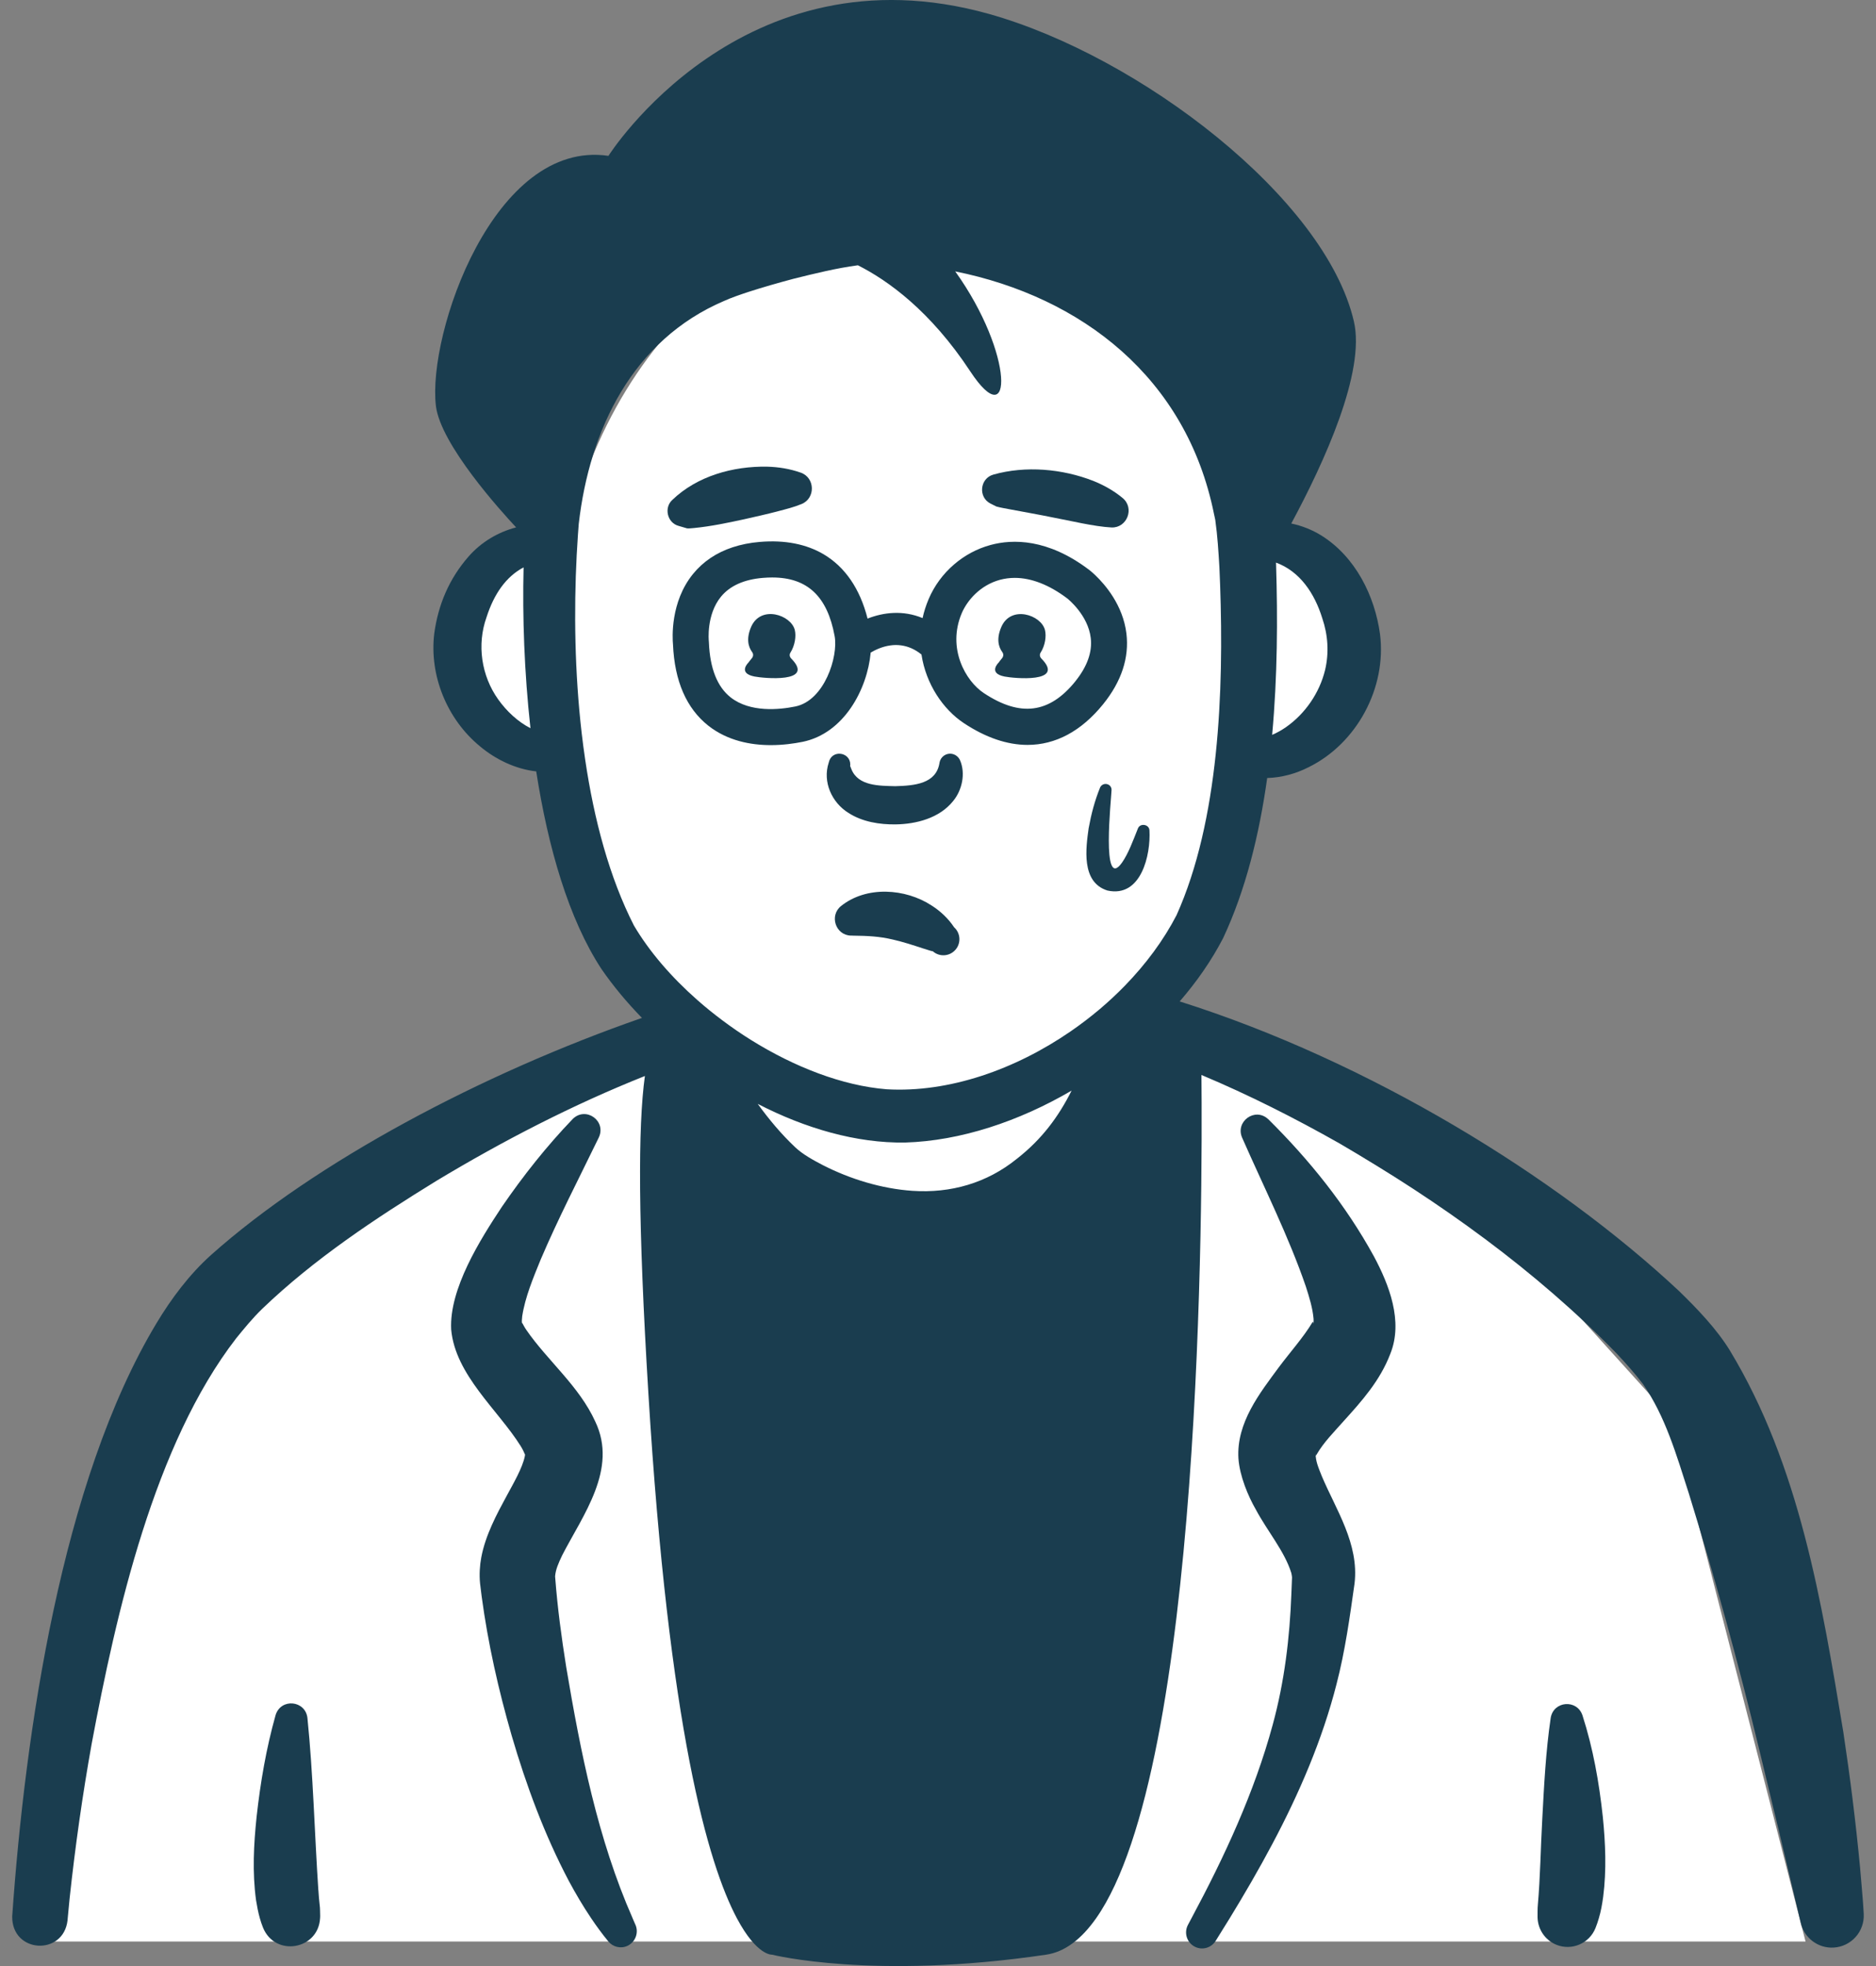 <svg width="42" height="44" viewBox="0 0 42 44" fill="none" xmlns="http://www.w3.org/2000/svg">
<rect x="0" y="0" width="42" height="44" fill="#808080" stroke="none"/>
<path d="M27.772 14.85C27.772 20.318 24.325 24.75 20.072 24.75C15.819 24.75 12.372 20.318 12.372 14.85C12.372 9.383 15.819 4.95 20.072 4.95C24.325 4.95 27.772 9.383 27.772 14.85Z" fill="white"/>
<path d="M10.168 14.025C10.168 12.925 11.452 12.283 12.094 12.1L12.368 16.775H11.819C11.543 16.775 10.168 15.4 10.168 14.025Z" fill="white"/>
<path d="M28.319 17.05V12.375H29.143L30.244 14.025L29.694 16.225L28.319 17.05Z" fill="white"/>
<path d="M9.835 25.611L14.478 23.939L16.936 24.496L19.94 25.332L22.944 24.775L25.948 23.102L34.142 28.12L37.419 31.744L40.423 43.452H0.823L2.189 35.089L4.373 29.793L9.835 25.611Z" fill="white"/>
<path d="M7.127 42.301C7.043 41.05 7.011 39.7 6.883 38.45C6.839 38.053 6.288 37.999 6.17 38.384C5.959 39.133 5.831 39.887 5.745 40.658C5.68 41.28 5.647 41.898 5.732 42.525C5.756 42.669 5.779 42.795 5.817 42.929C5.836 42.997 5.859 43.067 5.889 43.142C6.163 43.806 7.128 43.634 7.166 42.929C7.167 42.914 7.168 42.899 7.168 42.883C7.166 42.823 7.167 42.695 7.157 42.636C7.145 42.532 7.134 42.406 7.128 42.301H7.127Z" fill="#1A3D4F"/>
<path d="M35.428 38.388C35.304 38.024 34.779 38.066 34.717 38.448C34.607 39.196 34.569 39.952 34.529 40.7C34.492 41.356 34.485 41.994 34.429 42.637C34.422 42.695 34.423 42.835 34.423 42.896C34.423 42.909 34.424 42.921 34.424 42.934C34.438 43.187 34.594 43.422 34.844 43.524C35.189 43.663 35.581 43.496 35.72 43.15C35.75 43.075 35.774 43.004 35.794 42.934C35.842 42.774 35.868 42.623 35.892 42.452C35.969 41.851 35.943 41.251 35.884 40.662C35.8 39.887 35.668 39.133 35.428 38.388Z" fill="#1A3D4F"/>
<path d="M24.374 18.526C24.311 18.979 24.199 19.744 24.793 19.93C25.552 20.098 25.765 19.125 25.734 18.584C25.729 18.447 25.524 18.413 25.475 18.543C25.367 18.813 25.261 19.104 25.12 19.305C24.649 19.97 24.881 17.863 24.885 17.687C24.89 17.631 24.858 17.575 24.801 17.554C24.732 17.527 24.655 17.561 24.628 17.627C24.51 17.918 24.431 18.216 24.375 18.525L24.374 18.526Z" fill="#1A3D4F"/>
<path d="M41.725 42.829C41.713 42.555 41.664 42.067 41.644 41.804C41.548 40.786 41.421 39.773 41.268 38.761C40.783 35.843 40.288 32.798 38.726 30.22C38.428 29.737 37.999 29.291 37.59 28.893C34.84 26.322 30.651 23.752 26.411 22.412C26.799 21.964 27.129 21.487 27.384 20.994C27.887 19.92 28.192 18.685 28.37 17.412C28.691 17.403 29.013 17.315 29.293 17.172C30.377 16.641 31.047 15.394 30.896 14.193C30.779 13.335 30.346 12.461 29.582 11.984C29.375 11.856 29.146 11.766 28.909 11.716C29.648 10.345 30.573 8.325 30.311 7.193C29.671 4.434 25.515 1.258 22.141 0.312C16.607 -1.238 13.622 3.488 13.622 3.488C11.06 3.11 9.567 7.469 9.759 9.084C9.862 9.949 11.227 11.453 11.555 11.803C11.149 11.909 10.773 12.133 10.493 12.452C10.054 12.952 9.811 13.534 9.723 14.172C9.606 15.12 10.012 16.101 10.746 16.703C11.092 16.994 11.541 17.213 12.005 17.264C12.268 18.956 12.729 20.566 13.467 21.689C13.725 22.063 14.03 22.43 14.372 22.781C10.79 24.026 7.07 25.998 4.724 28.087C4.241 28.521 3.835 29.061 3.5 29.62C1.374 33.154 0.56 38.793 0.273 42.89C0.265 43.719 1.42 43.775 1.512 42.979C1.513 42.963 1.515 42.947 1.516 42.932C1.529 42.787 1.544 42.634 1.559 42.484C1.683 41.33 1.847 40.171 2.052 39.028C2.603 36.091 3.454 32.325 5.287 29.952C5.472 29.725 5.656 29.499 5.871 29.291C7.03 28.178 8.401 27.27 9.773 26.426C11.263 25.53 12.82 24.725 14.438 24.081C14.281 25.212 14.284 27.385 14.516 31.186C14.974 38.699 15.853 41.719 16.498 42.932C16.95 43.78 17.286 43.746 17.286 43.746C17.286 43.746 19.547 44.318 23.421 43.746C23.842 43.684 24.213 43.395 24.539 42.932C26.921 39.547 26.925 26.794 26.898 24.058C27.965 24.505 28.999 25.03 29.989 25.59C32.229 26.893 34.386 28.434 36.191 30.289C36.399 30.51 36.599 30.736 36.782 30.973C37.285 31.7 37.528 32.549 37.809 33.421C38.391 35.302 38.915 37.205 39.381 39.137C39.654 40.252 40.018 41.77 40.291 42.932C40.299 42.966 40.307 43.002 40.315 43.035C40.392 43.369 40.701 43.608 41.053 43.587C41.447 43.564 41.749 43.225 41.725 42.829L41.725 42.829ZM14.193 20.714C13.645 19.641 13.3 18.347 13.101 17C13.072 16.804 13.046 16.608 13.023 16.41C12.866 15.054 12.847 13.67 12.911 12.426C12.919 12.275 12.928 12.127 12.938 11.981C12.944 11.894 12.95 11.809 12.957 11.725C13.199 9.606 14.169 7.608 16.209 6.736C16.369 6.663 16.577 6.592 16.756 6.533C17.09 6.425 17.426 6.33 17.77 6.238C18.242 6.121 18.722 6.002 19.206 5.937C19.874 6.273 20.828 6.954 21.723 8.312C22.678 9.762 22.716 7.931 21.386 6.074C24.215 6.646 26.561 8.45 27.178 11.498L27.2 11.599L27.21 11.649C27.21 11.649 27.209 11.645 27.209 11.648C27.257 11.986 27.279 12.345 27.3 12.698C27.306 12.827 27.311 12.958 27.316 13.091C27.4 15.467 27.293 18.361 26.341 20.481C26.051 21.041 25.655 21.576 25.184 22.06C25.006 22.243 24.818 22.418 24.621 22.585C24.413 22.76 24.196 22.926 23.971 23.081C22.726 23.938 21.24 24.459 19.85 24.378C18.863 24.299 17.786 23.881 16.811 23.273C16.591 23.136 16.378 22.989 16.171 22.834C15.977 22.689 15.789 22.537 15.61 22.379C15.03 21.868 14.537 21.297 14.193 20.714V20.714ZM11.155 15.655C10.776 15.125 10.673 14.426 10.893 13.812C11.058 13.298 11.327 12.906 11.722 12.698C11.695 13.795 11.737 15.047 11.876 16.297C11.588 16.15 11.339 15.912 11.155 15.655ZM29.666 14.995C29.541 15.507 29.221 15.974 28.789 16.275C28.692 16.342 28.589 16.4 28.481 16.446C28.601 15.14 28.606 13.827 28.569 12.637C28.568 12.621 28.568 12.607 28.567 12.591C29.1 12.786 29.431 13.277 29.604 13.839C29.731 14.212 29.757 14.611 29.666 14.995L29.666 14.995ZM22.763 25.936C22.094 26.477 21.284 26.709 20.427 26.651C19.742 26.604 19.038 26.391 18.42 26.075C18.204 25.962 17.972 25.836 17.802 25.675C17.491 25.382 17.216 25.052 16.964 24.705C18.027 25.253 19.171 25.587 20.264 25.57C21.502 25.533 22.81 25.098 23.991 24.408C23.697 24.993 23.326 25.497 22.763 25.936L22.763 25.936Z" fill="#1A3D4F"/>
<path d="M19.05 20.938L19.102 20.94C19.424 20.944 19.682 20.955 19.984 21.026C20.189 21.071 20.441 21.152 20.65 21.221C20.688 21.233 20.792 21.266 20.829 21.277C20.837 21.277 20.879 21.293 20.882 21.288C21.029 21.42 21.255 21.407 21.387 21.26C21.52 21.113 21.508 20.885 21.361 20.753C21.23 20.556 21.056 20.392 20.858 20.266C20.27 19.881 19.397 19.821 18.828 20.278C18.563 20.492 18.706 20.93 19.05 20.939L19.05 20.938Z" fill="#1A3D4F"/>
<path d="M17.966 16.603C18.898 16.413 19.418 15.423 19.493 14.605C19.602 14.541 19.755 14.469 19.932 14.445C20.012 14.433 20.096 14.432 20.184 14.445C20.328 14.466 20.48 14.526 20.63 14.648C20.73 15.309 21.112 15.874 21.579 16.184C22.07 16.509 22.55 16.671 23.005 16.671C23.63 16.671 24.208 16.365 24.698 15.759C25.109 15.25 25.284 14.717 25.218 14.176C25.14 13.543 24.742 13.084 24.523 12.875C24.443 12.798 24.386 12.755 24.378 12.749C23.455 12.052 22.672 12.063 22.179 12.196C21.875 12.278 21.596 12.429 21.361 12.631C21.116 12.841 20.918 13.107 20.79 13.409C20.73 13.551 20.685 13.692 20.655 13.833C20.214 13.649 19.775 13.706 19.423 13.844C19.253 13.173 18.917 12.688 18.44 12.405C18.053 12.177 17.573 12.081 17.012 12.128C16.792 12.146 16.589 12.187 16.403 12.248C16.039 12.368 15.741 12.568 15.514 12.847C15.004 13.476 15.054 14.284 15.067 14.423C15.102 15.243 15.369 15.855 15.859 16.242C16.29 16.58 16.809 16.676 17.258 16.676C17.532 16.676 17.78 16.64 17.965 16.603H17.966ZM24.073 15.251C23.492 15.969 22.841 16.052 22.024 15.51C21.619 15.242 21.199 14.511 21.531 13.725C21.651 13.443 21.939 13.098 22.388 12.976C22.495 12.948 22.605 12.933 22.718 12.933C23.09 12.933 23.491 13.089 23.894 13.393C23.908 13.404 24.36 13.764 24.42 14.28C24.457 14.593 24.34 14.919 24.073 15.25V15.251ZM16.357 15.607C16.058 15.371 15.894 14.958 15.871 14.378L15.869 14.348C15.868 14.342 15.809 13.758 16.142 13.353C16.342 13.11 16.657 12.968 17.08 12.933C17.151 12.927 17.221 12.924 17.288 12.924C18.076 12.924 18.523 13.346 18.686 14.237C18.77 14.698 18.456 15.679 17.806 15.811C17.453 15.883 16.795 15.952 16.357 15.607Z" fill="#1A3D4F"/>
<path d="M15.382 11.825C15.423 11.83 15.5 11.82 15.542 11.817C15.916 11.78 16.287 11.702 16.652 11.623C16.908 11.565 17.172 11.507 17.428 11.439C17.603 11.393 17.774 11.351 17.946 11.28C18.26 11.152 18.251 10.692 17.928 10.578C17.683 10.491 17.428 10.451 17.174 10.444C16.414 10.431 15.61 10.651 15.051 11.189C14.86 11.363 14.939 11.701 15.191 11.769L15.382 11.825Z" fill="#1A3D4F"/>
<path d="M22.179 11.272L22.308 11.336C22.406 11.363 22.517 11.381 22.617 11.4C22.924 11.458 23.266 11.518 23.568 11.58C23.962 11.653 24.489 11.784 24.886 11.805C25.234 11.817 25.406 11.372 25.134 11.146C24.936 10.982 24.712 10.857 24.478 10.763C23.782 10.491 22.963 10.418 22.241 10.621C21.936 10.705 21.893 11.13 22.179 11.272Z" fill="#1A3D4F"/>
<path d="M14.163 42.93C13.382 41.159 12.997 39.212 12.676 37.306C12.571 36.646 12.482 35.986 12.431 35.322L12.428 35.286C12.428 35.278 12.428 35.279 12.428 35.278V35.274C12.441 35.126 12.496 34.998 12.587 34.806C13.05 33.906 13.836 32.881 13.328 31.817C12.968 31.023 12.26 30.454 11.787 29.769C11.739 29.7 11.717 29.651 11.691 29.606C11.69 29.606 11.69 29.608 11.688 29.612C11.688 29.614 11.688 29.618 11.687 29.619C11.681 29.583 11.682 29.533 11.691 29.458C11.757 29.029 11.937 28.6 12.105 28.188C12.498 27.266 12.96 26.376 13.404 25.461C13.584 25.089 13.118 24.753 12.823 25.042C12.237 25.652 11.712 26.315 11.234 27.012C10.751 27.741 10.054 28.846 10.101 29.754C10.193 30.773 11.151 31.555 11.655 32.36C11.691 32.414 11.741 32.518 11.755 32.556C11.754 32.569 11.752 32.582 11.749 32.595C11.693 32.859 11.499 33.189 11.347 33.471C11.12 33.889 10.869 34.355 10.775 34.854C10.742 35.027 10.727 35.239 10.748 35.44C10.756 35.517 10.773 35.645 10.783 35.724C10.925 36.781 11.159 37.817 11.454 38.838C11.78 39.954 12.189 41.06 12.734 42.094C12.887 42.378 13.052 42.659 13.234 42.929C13.354 43.108 13.482 43.282 13.619 43.449C13.721 43.574 13.898 43.619 14.05 43.547C14.233 43.46 14.309 43.238 14.218 43.058C14.199 43.015 14.181 42.972 14.162 42.929L14.163 42.93Z" fill="#1A3D4F"/>
<path d="M28.391 25.046C28.097 24.773 27.648 25.101 27.81 25.464C28.299 26.576 28.848 27.665 29.235 28.791C29.314 29.038 29.386 29.271 29.407 29.506C29.412 29.565 29.407 29.611 29.4 29.618C29.395 29.585 29.401 29.563 29.38 29.598C29.181 29.929 28.884 30.261 28.631 30.599C28.203 31.18 27.679 31.841 27.726 32.638C27.753 33.034 27.944 33.486 28.116 33.784C28.372 34.265 28.756 34.712 28.909 35.2C28.916 35.231 28.924 35.27 28.926 35.3C28.926 35.33 28.913 35.618 28.912 35.658C28.875 36.657 28.756 37.638 28.493 38.602C28.085 40.106 27.415 41.551 26.674 42.932C26.649 42.98 26.623 43.029 26.597 43.077C26.508 43.242 26.561 43.45 26.721 43.551C26.888 43.657 27.109 43.607 27.215 43.439C27.321 43.271 27.426 43.102 27.53 42.932C27.864 42.386 28.186 41.833 28.487 41.265C29.083 40.143 29.604 38.94 29.922 37.692C30.115 36.95 30.219 36.192 30.326 35.437C30.43 34.551 29.91 33.787 29.595 33.042C29.511 32.832 29.455 32.703 29.454 32.535C29.462 32.564 29.45 32.606 29.478 32.55C29.632 32.283 29.857 32.058 30.077 31.81C30.481 31.363 30.896 30.904 31.127 30.297C31.42 29.57 31.098 28.751 30.76 28.119C30.133 26.974 29.313 25.957 28.391 25.045L28.391 25.046Z" fill="#1A3D4F"/>
<path d="M17.713 14.736L17.712 14.736C17.678 14.701 17.669 14.649 17.695 14.608C17.797 14.447 17.828 14.237 17.794 14.1C17.71 13.76 17.033 13.536 16.817 14.028C16.703 14.292 16.751 14.475 16.841 14.597C16.871 14.638 16.865 14.694 16.832 14.732C16.786 14.784 16.76 14.824 16.76 14.824C16.76 14.824 16.506 15.064 16.889 15.14C17.084 15.179 18.265 15.296 17.712 14.736L17.713 14.736Z" fill="#1A3D4F"/>
<path d="M23.313 14.736C23.279 14.702 23.27 14.649 23.296 14.608C23.399 14.448 23.429 14.238 23.395 14.101C23.311 13.761 22.634 13.537 22.419 14.029C22.304 14.293 22.352 14.476 22.442 14.598C22.472 14.638 22.466 14.694 22.433 14.732C22.387 14.784 22.361 14.825 22.361 14.825C22.361 14.825 22.107 15.065 22.49 15.141C22.685 15.18 23.866 15.297 23.313 14.737L23.312 14.736L23.313 14.736Z" fill="#1A3D4F"/>
<path d="M21.32 16.872C21.189 16.846 21.062 16.93 21.036 17.061C21.036 17.064 21.035 17.066 21.034 17.07C20.962 17.542 20.478 17.583 20.042 17.595C19.688 17.585 19.21 17.595 19.06 17.211C19.052 17.192 19.046 17.171 19.037 17.152C19.036 17.151 19.034 17.147 19.033 17.152C19.035 17.137 19.036 17.122 19.036 17.107C19.032 16.825 18.615 16.768 18.553 17.07C18.412 17.498 18.622 17.962 18.997 18.194C19.309 18.395 19.697 18.455 20.054 18.45C20.513 18.443 21.03 18.311 21.336 17.931C21.542 17.684 21.62 17.309 21.494 17.016C21.464 16.946 21.4 16.89 21.32 16.873V16.872Z" fill="#1A3D4F"/>
</svg>
